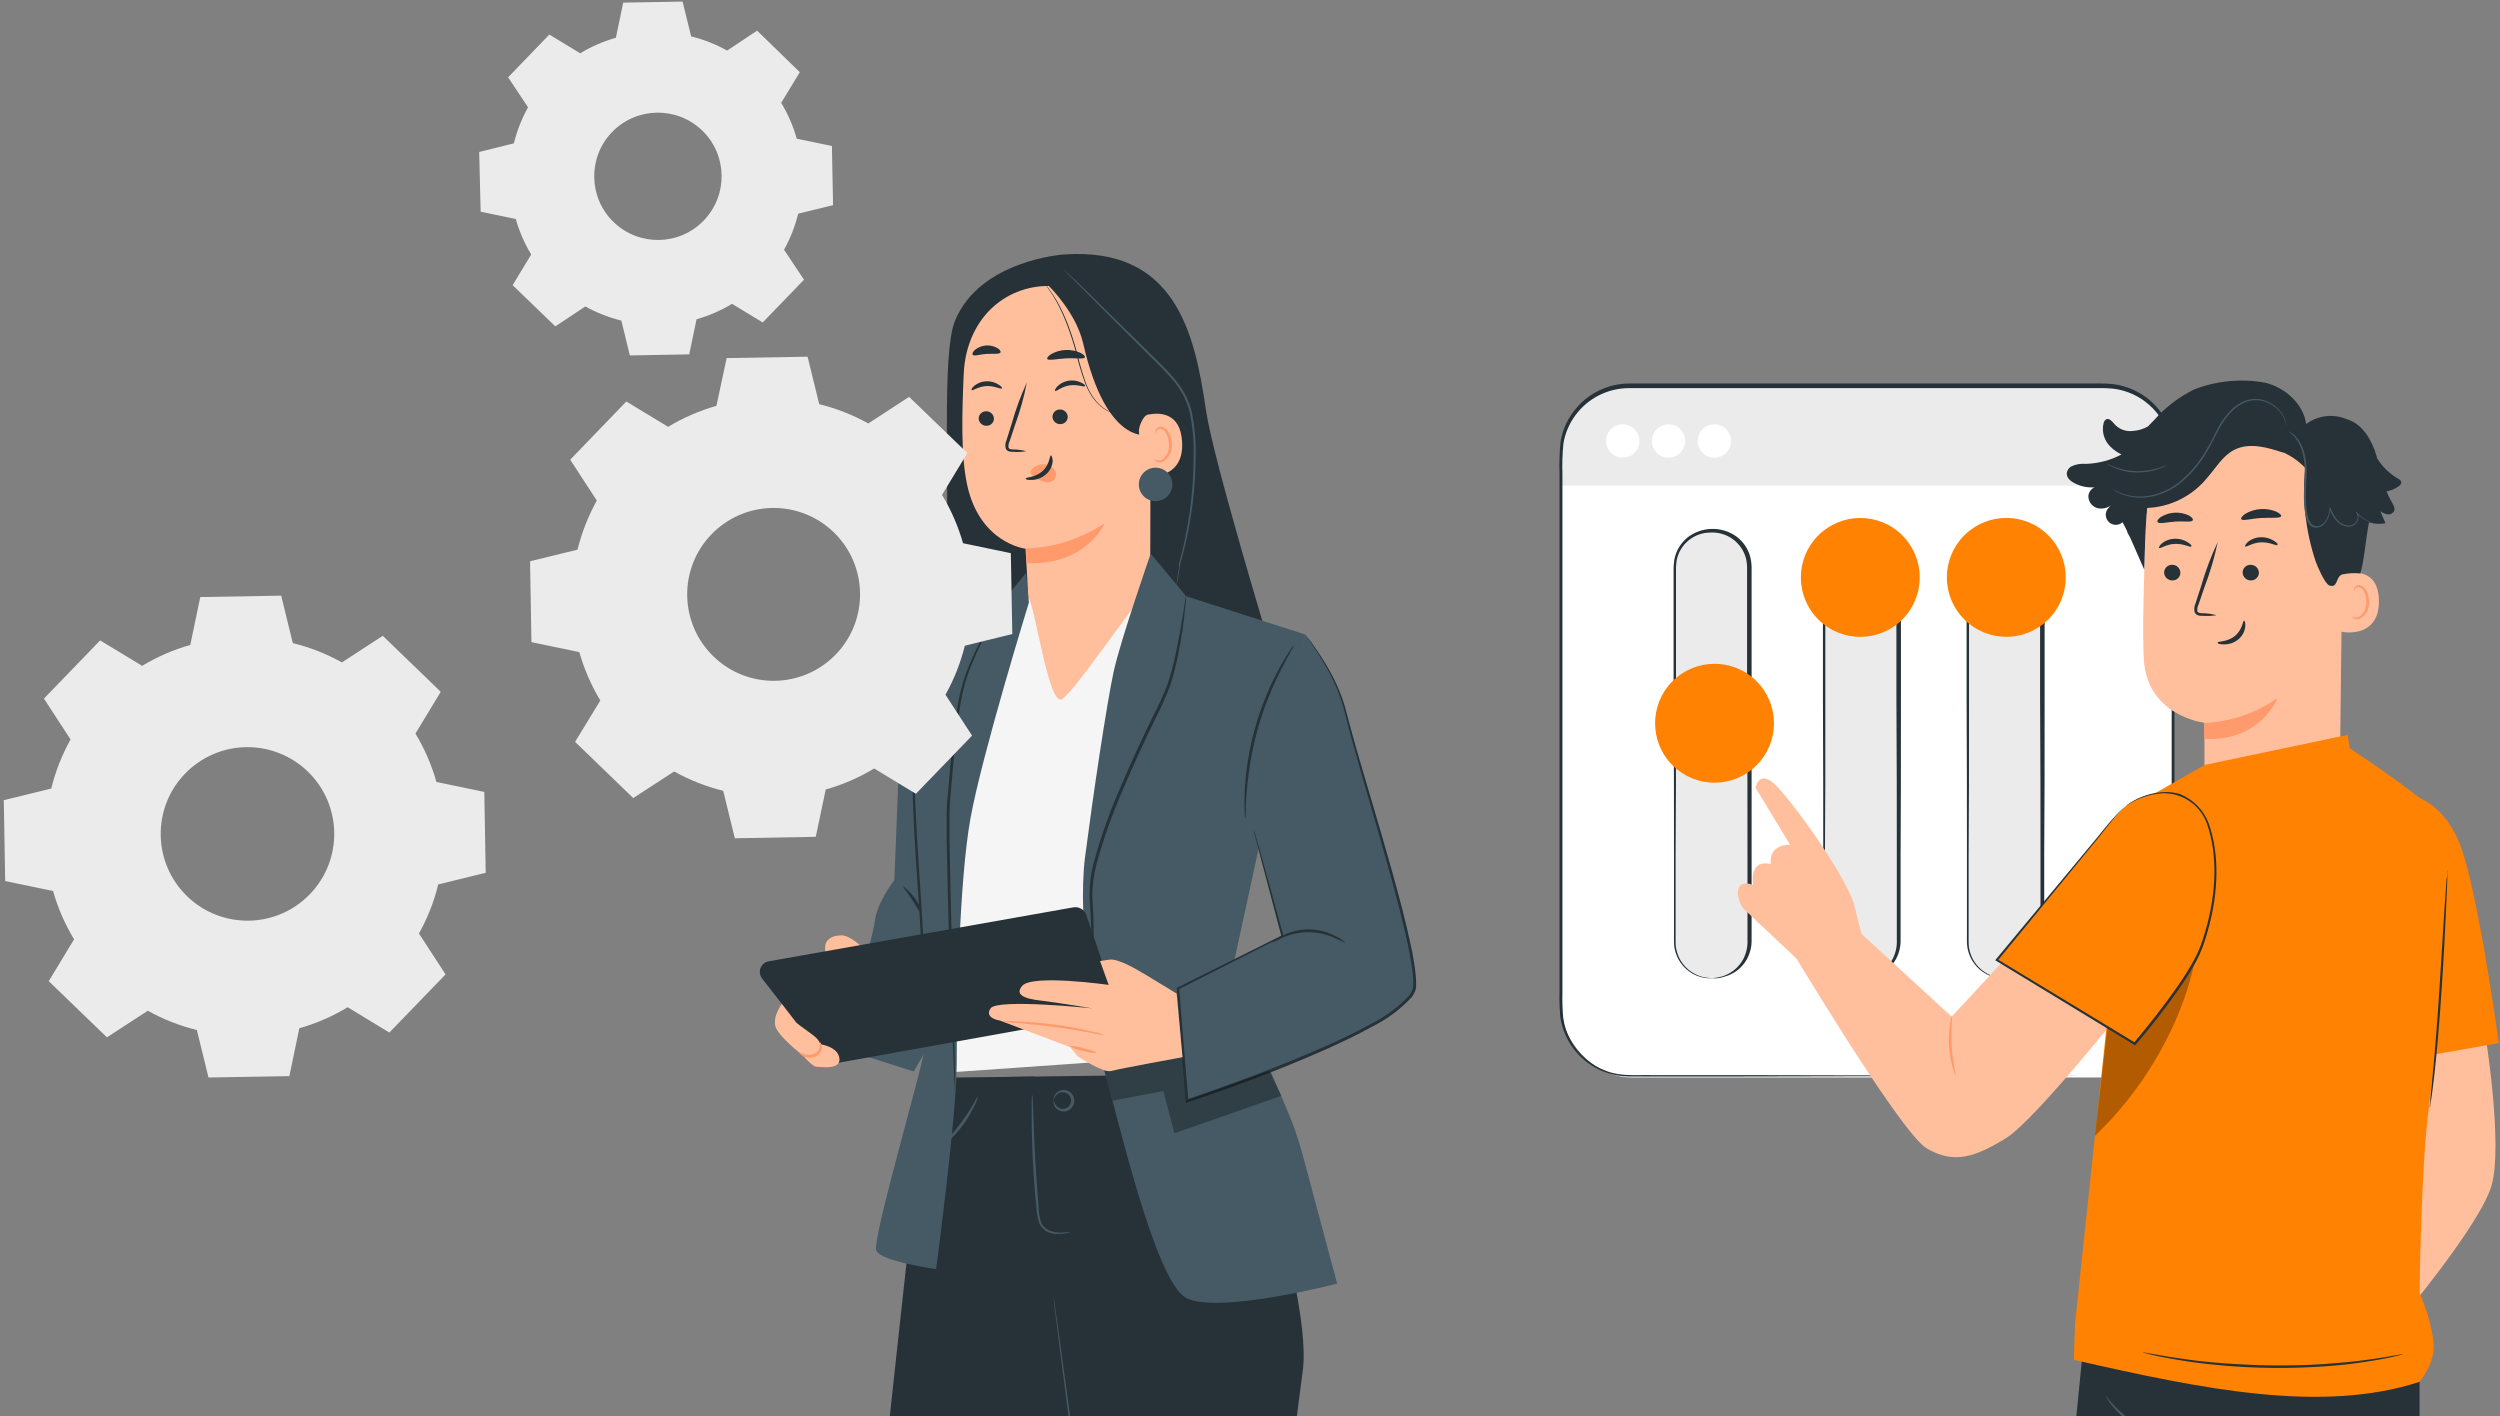 <?xml version="1.0" encoding="UTF-8"?>
<svg width="376px" height="213px" viewBox="0 0 376 213" version="1.1" xmlns="http://www.w3.org/2000/svg" xmlns:xlink="http://www.w3.org/1999/xlink">
    <rect x="0" y="0" width="376" height="213" fill="#808080" stroke="none"/>
    <title>730F07AB-C39B-464A-AF8D-BEB5925BCF73</title>
    <g id="Landing" stroke="none" stroke-width="1" fill="none" fill-rule="evenodd">
        <g id="biz_landing_01" transform="translate(-880, -973)" fill-rule="nonzero">
            <g id="קאונטר" transform="translate(0, 947)">
                <g id="Starting-a-business-project-pana" transform="translate(175, 26.237)">
                    <g id="hashaka_right" transform="translate(705.57, 0)">
                        <g id="freepik--window-2--inject-9" transform="translate(233.959, 57.429)">
                            <rect id="Rectangle" fill="#FFFFFF" x="0.201" y="0.611" width="92" height="103.77" rx="10.62"></rect>
                            <rect id="Rectangle" fill="#EBEBEB" x="17.201" y="22.151" width="11.21" height="67.31" rx="5.44"></rect>
                            <path d="M22.971,89.461 C23.469,89.421 23.961,89.334 24.441,89.201 C25.813,88.792 26.967,87.857 27.651,86.601 C28.124,85.692 28.345,84.674 28.291,83.651 C28.291,82.521 28.291,81.281 28.291,79.961 C28.291,77.301 28.291,74.281 28.291,70.961 C28.291,64.271 28.291,56.311 28.231,47.491 C28.231,43.071 28.231,38.431 28.231,33.621 C28.231,32.421 28.231,31.211 28.231,29.991 L28.231,28.151 C28.258,27.554 28.207,26.956 28.081,26.371 C27.468,23.948 25.227,22.297 22.731,22.431 C20.229,22.424 18.081,24.21 17.631,26.671 C17.545,27.267 17.515,27.87 17.541,28.471 L17.541,30.311 C17.541,31.531 17.541,32.741 17.541,33.951 C17.541,38.751 17.541,43.391 17.541,47.811 C17.541,56.641 17.541,64.591 17.481,71.291 C17.481,74.621 17.481,77.641 17.481,80.291 C17.481,81.621 17.481,82.851 17.481,83.991 C17.473,85.012 17.754,86.014 18.291,86.881 C19.052,88.094 20.259,88.959 21.651,89.291 C22.14,89.386 22.634,89.446 23.131,89.471 L22.751,89.471 C22.376,89.473 22.001,89.439 21.631,89.371 C19.069,88.839 17.234,86.578 17.241,83.961 C17.241,82.821 17.241,81.591 17.241,80.261 C17.241,77.601 17.241,74.581 17.241,71.261 C17.241,64.561 17.241,56.611 17.181,47.781 C17.181,43.361 17.181,38.721 17.181,33.921 L17.181,28.441 C17.156,27.806 17.189,27.17 17.281,26.541 C17.524,25.24 18.21,24.064 19.221,23.211 C21.368,21.513 24.376,21.431 26.611,23.011 C27.674,23.796 28.427,24.928 28.741,26.211 C28.881,26.838 28.938,27.48 28.911,28.121 L28.911,33.591 C28.911,38.401 28.911,43.041 28.911,47.461 C28.911,56.281 28.911,64.241 28.911,70.931 C28.911,74.271 28.911,77.291 28.911,79.931 C28.911,81.251 28.911,82.491 28.911,83.621 C28.945,84.667 28.696,85.704 28.191,86.621 C27.471,87.908 26.258,88.847 24.831,89.221 C24.237,89.44 23.602,89.522 22.971,89.461 Z" id="Path" fill="#263238"></path>
                            <rect id="Rectangle" fill="#EBEBEB" x="39.661" y="22.151" width="11.21" height="67.31" rx="5.44"></rect>
                            <path d="M45.431,89.461 C45.925,89.42 46.414,89.333 46.891,89.201 C48.265,88.797 49.421,87.861 50.101,86.601 C50.582,85.695 50.806,84.675 50.751,83.651 C50.751,82.521 50.751,81.281 50.751,79.961 C50.751,77.301 50.751,74.281 50.751,70.961 C50.751,64.271 50.751,56.311 50.691,47.491 C50.691,43.071 50.691,38.431 50.691,33.621 C50.691,32.421 50.691,31.211 50.691,29.991 L50.691,28.151 C50.72,27.553 50.666,26.954 50.531,26.371 C49.926,23.947 47.686,22.294 45.191,22.431 C42.689,22.424 40.541,24.21 40.091,26.671 C40.005,27.267 39.975,27.87 40.001,28.471 L40.001,30.311 C40.001,31.531 40.001,32.741 40.001,33.951 C40.001,38.751 40.001,43.391 40.001,47.811 C40.001,56.641 40.001,64.591 39.941,71.291 C39.941,74.621 39.941,77.641 39.941,80.291 C39.941,81.621 39.941,82.851 39.941,83.991 C39.918,86.516 41.651,88.719 44.111,89.291 C44.6,89.386 45.094,89.446 45.591,89.471 L45.211,89.471 C44.836,89.473 44.461,89.44 44.091,89.371 C42.645,89.071 41.38,88.203 40.581,86.961 C40.004,86.067 39.695,85.026 39.691,83.961 C39.691,82.821 39.691,81.591 39.691,80.261 C39.691,77.601 39.691,74.581 39.691,71.261 C39.691,64.561 39.691,56.611 39.641,47.781 C39.641,43.361 39.641,38.721 39.641,33.921 L39.641,28.441 C39.616,27.806 39.649,27.17 39.741,26.541 C39.984,25.24 40.67,24.064 41.681,23.211 C43.828,21.513 46.836,21.431 49.071,23.011 C50.134,23.796 50.887,24.928 51.201,26.211 C51.341,26.838 51.398,27.48 51.371,28.121 L51.371,33.591 C51.371,38.401 51.371,43.041 51.371,47.461 C51.371,56.281 51.371,64.241 51.321,70.931 C51.321,74.271 51.321,77.291 51.321,79.931 C51.321,81.251 51.321,82.491 51.321,83.621 C51.355,84.667 51.106,85.704 50.601,86.621 C49.879,87.907 48.667,88.845 47.241,89.221 C46.663,89.432 46.045,89.514 45.431,89.461 L45.431,89.461 Z" id="Path" fill="#263238"></path>
                            <rect id="Rectangle" fill="#EBEBEB" x="61.271" y="22.151" width="11.21" height="67.31" rx="5.44"></rect>
                            <path d="M67.041,89.461 C67.535,89.42 68.024,89.333 68.501,89.201 C69.875,88.797 71.031,87.861 71.711,86.601 C72.192,85.695 72.416,84.675 72.361,83.651 C72.361,82.521 72.361,81.281 72.361,79.961 C72.361,77.301 72.361,74.281 72.361,70.961 C72.361,64.271 72.361,56.311 72.301,47.491 C72.301,43.071 72.301,38.431 72.301,33.621 C72.301,32.421 72.301,31.211 72.301,29.991 L72.301,28.151 C72.33,27.553 72.276,26.954 72.141,26.371 C71.536,23.947 69.296,22.294 66.801,22.431 C64.299,22.424 62.151,24.21 61.701,26.671 C61.615,27.267 61.585,27.87 61.611,28.471 L61.611,30.311 C61.611,31.531 61.611,32.741 61.611,33.951 C61.611,38.751 61.611,43.391 61.611,47.811 C61.611,56.641 61.611,64.591 61.551,71.291 C61.551,74.621 61.551,77.641 61.551,80.291 C61.551,81.621 61.551,82.851 61.551,83.991 C61.528,86.516 63.261,88.719 65.721,89.291 C66.21,89.386 66.704,89.446 67.201,89.471 L66.821,89.471 C66.446,89.473 66.071,89.44 65.701,89.371 C64.255,89.071 62.99,88.203 62.191,86.961 C61.614,86.067 61.305,85.026 61.301,83.961 C61.301,82.821 61.301,81.591 61.301,80.261 C61.301,77.601 61.301,74.581 61.301,71.261 C61.301,64.561 61.301,56.611 61.251,47.781 C61.251,43.361 61.251,38.721 61.251,33.921 L61.251,28.441 C61.226,27.806 61.259,27.17 61.351,26.541 C61.594,25.24 62.28,24.064 63.291,23.211 C65.438,21.513 68.446,21.431 70.681,23.011 C71.744,23.796 72.497,24.928 72.811,26.211 C72.951,26.838 73.008,27.48 72.981,28.121 L72.981,33.591 C72.981,38.401 72.981,43.041 72.981,47.461 C72.981,56.281 72.981,64.241 72.921,70.931 C72.921,74.271 72.921,77.291 72.921,79.931 C72.921,81.251 72.921,82.491 72.921,83.621 C72.955,84.667 72.706,85.704 72.201,86.621 C71.479,87.907 70.267,88.845 68.841,89.221 C68.266,89.431 67.652,89.513 67.041,89.461 L67.041,89.461 Z" id="Path" fill="#263238"></path>
                            <circle id="Oval" fill="#FF8202" transform="translate(23.337, 51.11) rotate(-45) translate(-23.337, -51.11) " cx="23.337" cy="51.11" r="8.94"></circle>
                            <circle id="Oval" fill="#FF8202" transform="translate(45.26, 29.179) rotate(-45) translate(-45.26, -29.179) " cx="45.26" cy="29.179" r="8.94"></circle>
                            <circle id="Oval" fill="#FF8202" transform="translate(67.218, 29.171) rotate(-45) translate(-67.218, -29.171) " cx="67.218" cy="29.171" r="8.94"></circle>
                            <path d="M10.061,0.471 L81.891,0.471 C87.585,0.471 92.201,5.087 92.201,10.781 L92.201,15.371 L0.201,15.371 L0.201,10.371 C0.191,7.749 1.225,5.231 3.075,3.373 C4.925,1.515 7.439,0.471 10.061,0.471 Z" id="Path" fill="#EBEBEB"></path>
                            <path d="M81.941,104.241 C83.205,104.195 84.452,103.938 85.631,103.481 C89.062,102.126 91.493,99.025 91.991,95.371 C92.097,94.134 92.13,92.892 92.091,91.651 C92.091,90.341 92.091,88.961 92.091,87.521 C92.091,84.641 92.091,81.521 92.091,78.161 C92.091,71.441 92.091,63.781 92.091,55.331 C92.091,46.881 92.091,37.601 92.091,27.661 C92.091,22.661 92.091,17.541 92.091,12.251 C92.158,10.937 92.058,9.62 91.791,8.331 C90.804,4.305 87.435,1.306 83.321,0.791 C81.971,0.651 80.541,0.731 79.131,0.711 L10.471,0.711 C7.288,0.711 4.296,2.226 2.411,4.791 C1.482,6.04 0.864,7.494 0.611,9.031 C0.456,10.586 0.405,12.149 0.461,13.711 L0.461,32.291 C0.461,44.461 0.461,56.201 0.461,67.391 C0.461,72.978 0.461,78.424 0.461,83.731 C0.461,86.398 0.461,89.008 0.461,91.561 C0.427,92.825 0.464,94.091 0.571,95.351 C0.732,96.572 1.118,97.752 1.711,98.831 C2.882,100.945 4.774,102.567 7.041,103.401 C9.241,104.281 11.651,103.971 13.951,104.031 L27.231,104.031 L67.291,104.111 L78.181,104.161 L81.021,104.161 L82.021,104.161 L81.021,104.161 L78.181,104.161 L67.291,104.161 L27.231,104.241 L13.951,104.241 L10.451,104.241 C9.236,104.229 8.032,104.009 6.891,103.591 C3.258,102.268 0.655,99.042 0.131,95.211 C0.02,93.931 -0.017,92.645 0.021,91.361 C0.021,88.791 0.021,86.181 0.021,83.531 C0.021,78.231 0.021,72.784 0.021,67.191 C0.021,56.001 0.021,44.261 0.021,32.091 C0.021,25.998 0.021,19.811 0.021,13.531 C-0.034,11.939 0.019,10.345 0.181,8.761 C0.445,7.148 1.093,5.621 2.071,4.311 C4.052,1.609 7.201,0.012 10.551,0.011 L79.091,0.011 C80.511,0.011 81.901,-0.049 83.341,0.111 C87.639,0.67 91.155,3.805 92.201,8.011 C92.47,9.326 92.574,10.67 92.511,12.011 C92.511,17.301 92.511,22.451 92.511,27.421 C92.511,37.361 92.511,46.631 92.511,55.091 C92.511,63.551 92.511,71.201 92.511,77.921 C92.511,81.254 92.511,84.374 92.511,87.281 C92.511,88.721 92.511,90.101 92.511,91.411 C92.548,92.662 92.508,93.915 92.391,95.161 C92.101,97.27 91.156,99.236 89.691,100.781 C87.967,102.619 85.623,103.756 83.111,103.971 C82.271,104.241 81.941,104.241 81.941,104.241 Z" id="Path" fill="#263238"></path>
                            <path d="M12.041,8.661 C12.041,9.676 11.43,10.591 10.492,10.98 C9.554,11.368 8.474,11.154 7.757,10.436 C7.039,9.718 6.824,8.638 7.212,7.7 C7.601,6.763 8.516,6.151 9.531,6.151 C10.198,6.148 10.838,6.412 11.309,6.883 C11.78,7.355 12.044,7.995 12.041,8.661 L12.041,8.661 Z" id="Path" fill="#FFFFFF"></path>
                            <path d="M18.931,8.661 C18.931,9.676 18.32,10.591 17.382,10.98 C16.444,11.368 15.364,11.154 14.647,10.436 C13.929,9.718 13.714,8.638 14.102,7.7 C14.491,6.763 15.406,6.151 16.421,6.151 C17.088,6.148 17.728,6.412 18.199,6.883 C18.67,7.355 18.934,7.995 18.931,8.661 Z" id="Path" fill="#FFFFFF"></path>
                            <path d="M25.821,8.661 C25.821,9.676 25.21,10.591 24.272,10.98 C23.334,11.368 22.254,11.154 21.537,10.436 C20.819,9.718 20.604,8.638 20.992,7.7 C21.381,6.763 22.296,6.151 23.311,6.151 C24.698,6.151 25.821,7.275 25.821,8.661 Z" id="Path" fill="#FFFFFF"></path>
                        </g>
                        <g id="freepik--character-4--inject-9" transform="translate(260.801, 57.002)">
                            <path d="M90.539,58.838 L90.969,22.838 C91.379,13.898 86.499,6.198 77.549,6.048 L76.719,6.048 C68.384,6.385 61.706,13.071 61.379,21.408 C61.069,29.168 60.829,37.748 61.059,41.888 C61.519,50.478 70.159,51.458 70.159,51.458 C70.159,51.458 70.219,56.678 70.159,59.198 L77.069,68.788 L77.069,69.308 L90.539,58.838 Z" id="Path" fill="#FFBF9D"></path>
                            <path d="M70.159,51.508 C74.11,51.322 77.926,50.014 81.159,47.738 C81.159,47.738 78.729,54.308 70.159,53.888 L70.159,51.508 Z" id="Path" fill="#FF9A6C"></path>
                            <path d="M64.109,28.868 C64.131,29.531 64.675,30.058 65.339,30.058 C65.657,30.071 65.966,29.955 66.196,29.737 C66.426,29.518 66.557,29.215 66.559,28.898 C66.543,28.232 65.996,27.702 65.329,27.708 C65.013,27.697 64.706,27.814 64.476,28.032 C64.247,28.25 64.115,28.551 64.109,28.868 L64.109,28.868 Z" id="Path" fill="#263238"></path>
                            <path d="M63.359,25.178 C63.519,25.328 64.419,24.608 65.739,24.558 C67.059,24.508 68.049,25.128 68.189,24.958 C68.329,24.788 68.089,24.598 67.649,24.308 C67.053,23.93 66.354,23.748 65.649,23.788 C64.964,23.813 64.305,24.058 63.769,24.488 C63.409,24.818 63.279,25.108 63.359,25.178 Z" id="Path" fill="#263238"></path>
                            <path d="M75.919,28.868 C75.936,29.534 76.483,30.063 77.149,30.058 C77.466,30.068 77.773,29.952 78.003,29.734 C78.232,29.515 78.364,29.214 78.369,28.898 C78.348,28.234 77.803,27.707 77.139,27.708 C76.822,27.694 76.513,27.81 76.283,28.029 C76.053,28.247 75.922,28.55 75.919,28.868 Z" id="Path" fill="#263238"></path>
                            <path d="M76.309,24.948 C76.469,25.108 77.369,24.378 78.689,24.328 C80.009,24.278 80.999,24.898 81.139,24.728 C81.279,24.558 81.039,24.368 80.599,24.078 C80.001,23.706 79.303,23.525 78.599,23.558 C77.914,23.583 77.255,23.828 76.719,24.258 C76.359,24.618 76.229,24.878 76.309,24.948 Z" id="Path" fill="#263238"></path>
                            <path d="M71.989,35.288 C71.286,35.091 70.56,34.991 69.829,34.988 C69.489,34.988 69.169,34.918 69.109,34.688 C69.065,34.344 69.128,33.995 69.289,33.688 L70.179,31.078 C71.026,28.868 71.695,26.594 72.179,24.278 C71.169,26.417 70.333,28.634 69.679,30.908 C69.379,31.818 69.099,32.688 68.829,33.528 C68.638,33.944 68.596,34.414 68.709,34.858 C68.818,35.093 69.028,35.266 69.279,35.328 C69.469,35.373 69.665,35.389 69.859,35.378 C70.571,35.433 71.286,35.403 71.989,35.288 Z" id="Path" fill="#263238"></path>
                            <path d="M75.709,20.838 C75.899,21.168 77.169,20.758 78.709,20.668 C80.249,20.578 81.569,20.758 81.709,20.398 C81.769,20.228 81.489,19.938 80.929,19.688 C79.429,19.089 77.736,19.214 76.339,20.028 C75.849,20.358 75.619,20.678 75.709,20.838 Z" id="Path" fill="#263238"></path>
                            <path d="M63.139,21.298 C63.419,21.598 64.489,21.298 65.779,21.208 C67.069,21.118 68.169,21.348 68.419,21.028 C68.519,20.868 68.339,20.568 67.859,20.298 C66.493,19.642 64.887,19.729 63.599,20.528 C63.149,20.848 63.009,21.158 63.139,21.298 Z" id="Path" fill="#263238"></path>
                            <path d="M90.539,29.238 C90.679,29.168 96.359,27.238 96.419,33.128 C96.479,39.018 90.559,37.848 90.549,37.678 C90.539,37.508 90.539,29.238 90.539,29.238 Z" id="Path" fill="#FFBF9D"></path>
                            <path d="M92.319,35.438 C92.319,35.438 92.429,35.508 92.599,35.588 C92.848,35.68 93.121,35.68 93.369,35.588 C94.136,35.086 94.575,34.212 94.519,33.298 C94.528,32.795 94.425,32.297 94.219,31.838 C94.101,31.467 93.811,31.176 93.439,31.058 C93.196,30.997 92.943,31.119 92.839,31.348 C92.759,31.508 92.839,31.628 92.769,31.638 C92.699,31.648 92.639,31.538 92.689,31.298 C92.717,31.152 92.795,31.021 92.909,30.928 C93.071,30.801 93.276,30.743 93.479,30.768 C93.969,30.865 94.376,31.204 94.559,31.668 C94.814,32.176 94.941,32.739 94.929,33.308 C94.997,34.376 94.418,35.381 93.459,35.858 C93.14,35.953 92.794,35.898 92.519,35.708 C92.339,35.618 92.299,35.448 92.319,35.438 Z" id="Path" fill="#FF9A6C"></path>
                            <path d="M76.139,36.108 C75.929,36.108 75.929,37.438 74.769,38.398 C73.609,39.358 72.169,39.188 72.159,39.398 C72.149,39.608 72.479,39.668 73.089,39.678 C73.878,39.697 74.647,39.434 75.259,38.938 C75.851,38.462 76.232,37.772 76.319,37.018 C76.379,36.428 76.229,36.098 76.139,36.108 Z" id="Path" fill="#263238"></path>
                            <path d="M49.509,13.728 C49.608,13.379 49.842,13.083 50.159,12.908 C50.842,12.587 51.599,12.455 52.349,12.528 C54.221,12.471 56.055,11.985 57.709,11.108 C57.122,10.836 56.585,10.468 56.119,10.018 C55.102,9.101 54.678,7.694 55.019,6.368 C55.073,6.118 55.239,5.907 55.469,5.798 C55.849,5.678 56.189,6.048 56.469,6.338 C57.167,7.269 58.319,7.741 59.469,7.568 C60.254,7.511 61.017,7.279 61.699,6.888 L61.769,6.808 L62.659,5.888 L62.659,5.888 C64.342,3.987 66.38,2.435 68.659,1.318 C72.055,0.016 75.742,-0.33 79.319,0.318 C82.319,1.068 85.029,3.458 85.479,6.528 C87.287,5.196 89.673,4.943 91.719,5.868 L91.769,5.868 C94.059,6.648 95.379,9.038 96.069,11.358 C96.069,11.478 96.149,11.608 96.179,11.738 C96.952,12.976 98.017,14.006 99.279,14.738 C99.499,14.868 99.749,15.018 99.779,15.278 C99.809,15.538 99.599,15.738 99.399,15.888 C98.855,16.28 98.23,16.547 97.569,16.668 C97.775,17.221 98.033,17.753 98.339,18.258 C98.599,18.698 98.909,19.208 98.689,19.668 C98.475,20.003 98.083,20.18 97.689,20.118 C97.306,20.039 96.945,19.879 96.629,19.648 L97.409,21.468 C96.583,21.611 95.735,21.564 94.929,21.328 C94.469,23.508 94.159,27.528 93.609,29.008 C92.701,28.915 91.783,28.966 90.889,29.158 C89.889,29.508 90.279,31.298 88.949,30.808 C88.279,30.548 87.209,28.008 86.949,27.328 C85.4,22.765 84.848,17.922 85.329,13.128 C84.372,12.132 83.231,11.33 81.969,10.768 L82.079,10.858 C79.659,10.048 76.939,9.258 74.669,10.418 C72.909,11.308 71.889,13.158 70.579,14.638 C68.363,17.361 65.087,19.006 61.579,19.158 C61.279,21.758 61.219,25.998 61.119,28.428 L59.009,23.618 L59.009,23.618 C58.839,23.338 58.699,23.058 58.559,22.768 L58.559,22.678 L58.559,22.678 C58.339,22.228 58.129,21.768 57.859,21.308 L57.859,21.308 C57.287,21.826 56.416,21.829 55.841,21.315 C55.265,20.8 55.169,19.935 55.619,19.308 C55.821,19.02 56.067,18.767 56.349,18.558 C55.749,19.147 54.886,19.381 54.069,19.178 C53.254,18.942 52.7,18.186 52.719,17.338 C52.779,16.77 53.137,16.278 53.659,16.048 C52.591,16.141 51.519,15.915 50.579,15.398 C49.919,15.058 49.309,14.488 49.509,13.728 Z" id="Path" fill="#263238"></path>
                            <path d="M82.799,7.618 C83.104,7.861 83.394,8.122 83.669,8.398 C84.354,9.214 84.818,10.192 85.019,11.238 C85.179,11.957 85.263,12.691 85.269,13.428 C85.269,14.218 85.269,15.068 85.179,15.958 C85.119,16.9 85.119,17.845 85.179,18.788 C85.215,19.285 85.285,19.78 85.389,20.268 C85.474,20.793 85.691,21.289 86.019,21.708 C86.327,22.046 86.792,22.195 87.239,22.098 C87.66,22.016 88.041,21.794 88.319,21.468 C88.781,20.824 89.061,20.067 89.129,19.278 L88.949,19.278 C89.215,19.922 89.572,20.525 90.009,21.068 C90.435,21.574 91.042,21.893 91.699,21.958 C92.002,21.992 92.308,21.936 92.579,21.798 C92.835,21.662 93.044,21.453 93.179,21.198 C93.304,20.961 93.363,20.695 93.349,20.428 C93.332,20.183 93.234,19.95 93.069,19.768 L92.979,19.848 C93.496,20.431 94.129,20.898 94.839,21.218 C95.028,21.301 95.221,21.371 95.419,21.428 L95.619,21.478 L95.429,21.398 L94.869,21.158 C94.184,20.817 93.573,20.345 93.069,19.768 L92.979,19.848 C93.269,20.218 93.297,20.729 93.049,21.128 C92.928,21.356 92.74,21.541 92.509,21.658 C92.262,21.781 91.984,21.829 91.709,21.798 C91.099,21.728 90.539,21.423 90.149,20.948 C89.733,20.416 89.397,19.826 89.149,19.198 L89.019,18.928 L89.019,19.218 C88.955,19.974 88.689,20.699 88.249,21.318 C87.993,21.618 87.639,21.82 87.249,21.888 C86.88,21.947 86.506,21.819 86.249,21.548 C85.952,21.155 85.757,20.694 85.679,20.208 C85.57,19.727 85.5,19.239 85.469,18.748 C85.414,17.815 85.414,16.88 85.469,15.948 C85.469,15.058 85.559,14.208 85.539,13.408 C85.532,12.66 85.442,11.915 85.269,11.188 C85.057,10.124 84.563,9.136 83.839,8.328 C83.537,8.032 83.185,7.792 82.799,7.618 Z" id="Path" fill="#455A64"></path>
                            <path d="M56.279,16.258 L56.349,16.318 L56.559,16.468 C56.678,16.552 56.802,16.629 56.929,16.698 C57.079,16.778 57.249,16.878 57.459,16.968 C58.619,17.476 59.887,17.689 61.149,17.588 C63.03,17.434 64.825,16.74 66.319,15.588 C68.124,14.175 69.621,12.409 70.719,10.398 C71.329,9.348 71.829,8.278 72.379,7.288 C72.883,6.318 73.523,5.426 74.279,4.638 C74.96,3.932 75.806,3.406 76.739,3.108 C77.162,2.987 77.6,2.933 78.039,2.948 C78.447,2.964 78.851,3.034 79.239,3.158 C79.911,3.379 80.528,3.74 81.049,4.218 C81.449,4.577 81.787,4.999 82.049,5.468 C82.253,5.878 82.407,6.311 82.509,6.758 C82.509,6.758 82.509,6.758 82.509,6.668 C82.509,6.578 82.509,6.508 82.459,6.398 C82.389,6.051 82.274,5.715 82.119,5.398 C81.861,4.915 81.523,4.479 81.119,4.108 C80.592,3.611 79.965,3.233 79.279,2.998 C78.88,2.859 78.462,2.779 78.039,2.758 C77.581,2.738 77.121,2.792 76.679,2.918 C75.717,3.22 74.844,3.756 74.139,4.478 C73.368,5.274 72.715,6.176 72.199,7.158 C71.639,8.158 71.199,9.228 70.539,10.268 C69.452,12.255 67.976,14.003 66.199,15.408 C64.735,16.545 62.976,17.239 61.129,17.408 C59.886,17.52 58.634,17.332 57.479,16.858 C57.069,16.679 56.668,16.479 56.279,16.258 Z" id="Path" fill="#455A64"></path>
                            <path d="M55.449,12.488 C55.546,12.567 55.65,12.638 55.759,12.698 C56.055,12.869 56.363,13.02 56.679,13.148 C57.149,13.342 57.634,13.496 58.129,13.608 C58.741,13.742 59.364,13.815 59.989,13.828 C60.612,13.834 61.235,13.787 61.849,13.688 C62.349,13.592 62.841,13.459 63.319,13.288 C63.64,13.172 63.951,13.031 64.249,12.868 C64.469,12.758 64.579,12.688 64.569,12.668 C64.559,12.648 64.079,12.888 63.269,13.148 C62.797,13.305 62.312,13.422 61.819,13.498 C61.214,13.594 60.602,13.637 59.989,13.628 C59.378,13.616 58.769,13.549 58.169,13.428 C57.68,13.325 57.199,13.188 56.729,13.018 C55.919,12.718 55.469,12.448 55.449,12.488 Z" id="Path" fill="#455A64"></path>
                            <path d="M102.529,146.148 L102.529,163.048 L95.859,216.998 C95.859,216.998 97.969,242.308 99.269,256.588 C100.399,268.988 98.559,290.588 98.559,290.588 L78.799,290.588 L71.729,218.538 L67.339,173.618 L59.339,147.008 L102.529,146.148 Z" id="Path" fill="#263238"></path>
                            <polygon id="Path" fill="#263238" points="51.749 147.308 50.839 156.498 51.929 223.218 67.569 276.818 71.359 289.818 91.549 286.018 75.989 147.318"></polygon>
                            <path d="M55.369,152.778 C55.652,153.367 56.023,153.91 56.469,154.388 C58.546,156.819 61.352,158.517 64.469,159.228 C65.099,159.41 65.754,159.491 66.409,159.468 C62.049,158.657 58.135,156.277 55.409,152.778 L55.369,152.778 Z" id="Path" fill="#455A64"></path>
                            <path d="M42.709,84.288 L32.149,95.668 L18.009,82.668 L6.409,82.918 C6.409,82.918 24.299,113.068 28.409,115.478 C32.519,117.888 35.659,116.788 40.289,113.968 C44.919,111.148 60.289,91.628 60.289,91.628 L42.709,84.288 Z" id="Path" fill="#FFBF9D"></path>
                            <path d="M32.749,104.618 C32.869,104.618 32.309,102.618 32.169,100.078 C32.029,97.538 32.309,95.518 32.169,95.498 C31.435,98.524 31.626,101.702 32.719,104.618 L32.749,104.618 Z" id="Path" fill="#FF9A6C"></path>
                            <path d="M2.669,61.248 C2.669,61.248 3.129,58.598 5.379,60.558 C7.629,62.518 15.439,73.208 17.379,78.428 L18.659,83.428 L8.819,86.938 L0.919,79.488 C0.009,78.638 -1.081,74.708 2.309,75.848 C2.309,75.848 1.499,71.998 4.949,72.698 C4.949,72.698 4.429,69.818 7.859,69.808 L2.669,61.248 Z" id="Path" fill="#FFBF9D"></path>
                            <path d="M112.629,99.788 C112.629,99.788 114.979,114.898 113.409,120.878 C111.839,126.858 99.039,141.968 99.039,141.968 L81.569,131.028 L93.069,102.448 L112.629,99.788 Z" id="Path" fill="#FFBF9D"></path>
                            <path d="M96.469,62.288 C96.469,62.288 86.469,62.428 86.299,74.928 C86.129,87.428 88.849,104.148 88.849,104.148 L114.449,99.638 C114.449,99.638 111.269,76.368 108.559,69.638 C105.849,62.908 100.619,61.148 96.469,62.288 Z" id="Path" fill="#FF8202"></path>
                            <path d="M91.709,53.288 L92.029,55.288 C92.029,55.288 105.709,64.288 106.479,66.658 C107.679,70.278 105.069,100.828 103.909,109.488 C102.749,118.148 102.529,137.228 102.529,137.228 C103.588,139.586 104.299,142.085 104.639,144.648 C104.949,147.758 102.529,150.588 102.529,150.588 C87.849,155.378 69.919,151.708 50.529,147.278 L50.719,141.788 L57.059,82.048 C57.059,82.048 55.209,66.528 62.779,62.048 C63.609,61.558 70.219,57.808 70.219,57.808 L91.709,53.288 Z" id="Path" fill="#FF8202"></path>
                            <g id="Group" opacity="0.3" transform="translate(53.699, 79.188)" fill="#000000">
                                <path d="M16.02,0 C15.806,6.389 14.271,12.664 11.51,18.43 C8.679,24.419 4.778,29.841 1.13686838e-13,34.43 L2.06,16.56 L16.02,0 Z" id="Path"></path>
                            </g>
                            <path d="M58.229,64.098 C60.629,62.158 65.089,61.098 67.629,62.848 C69.045,63.732 70.131,65.056 70.719,66.618 C72.889,72.968 71.589,79.798 69.859,84.858 C68.129,89.918 59.719,99.698 59.719,99.698 L38.969,87.098 L54.299,68.518 C55.493,66.945 56.807,65.467 58.229,64.098 L58.229,64.098 Z" id="Path" fill="#FF8202"></path>
                            <path d="M58.229,64.098 C58.076,64.209 57.929,64.329 57.789,64.458 C57.388,64.822 57.007,65.21 56.649,65.618 C55.649,66.678 54.419,68.328 52.709,70.338 L38.829,87.028 L38.709,87.178 L38.879,87.288 L58.479,99.208 L59.619,99.898 L59.759,99.978 L59.859,99.858 C62.179,97.118 64.339,94.358 66.279,91.578 C67.238,90.225 68.12,88.82 68.919,87.368 C69.305,86.656 69.639,85.917 69.919,85.158 C70.199,84.408 70.419,83.658 70.639,82.908 C72.379,76.908 72.419,71.108 70.839,66.658 C70.094,64.628 68.524,63.008 66.519,62.198 C65.686,61.936 64.811,61.834 63.939,61.898 C63.211,61.935 62.49,62.056 61.789,62.258 C60.82,62.524 59.896,62.936 59.049,63.478 C58.747,63.651 58.465,63.859 58.209,64.098 C58.209,64.098 58.499,63.878 59.089,63.538 C59.945,63.032 60.867,62.648 61.829,62.398 C62.522,62.212 63.233,62.101 63.949,62.068 C66.946,62.015 69.632,63.908 70.589,66.748 C72.119,71.138 72.049,76.908 70.309,82.818 C70.089,83.558 69.869,84.308 69.589,85.038 C69.308,85.777 68.973,86.496 68.589,87.188 C67.787,88.629 66.906,90.024 65.949,91.368 C64.019,94.128 61.859,96.878 59.559,99.608 L59.799,99.608 L58.659,98.918 L39.039,87.028 L39.039,87.288 L52.799,70.508 C54.489,68.508 55.739,66.798 56.669,65.728 C57.129,65.188 57.509,64.788 57.769,64.538 C57.935,64.404 58.088,64.257 58.229,64.098 Z" id="Path" fill="#263238"></path>
                            <path d="M106.749,73.618 C106.717,73.735 106.697,73.856 106.689,73.978 C106.689,74.258 106.689,74.608 106.599,74.978 C106.529,75.978 106.429,77.238 106.319,78.818 C106.109,82.108 105.829,86.558 105.519,91.478 C105.209,96.398 104.849,100.898 104.519,104.128 C104.369,105.708 104.249,106.998 104.159,107.958 C104.159,108.378 104.099,108.718 104.069,108.958 C104.039,109.198 104.069,109.328 104.069,109.328 C104.111,109.211 104.138,109.091 104.149,108.968 C104.149,108.688 104.249,108.348 104.309,107.968 C104.439,107.068 104.609,105.768 104.789,104.148 C105.149,100.918 105.529,96.448 105.859,91.498 C106.189,86.548 106.399,82.068 106.549,78.818 C106.609,77.248 106.669,75.948 106.709,74.978 L106.709,73.978 C106.769,73.748 106.769,73.618 106.749,73.618 Z" id="Path" fill="#263238"></path>
                            <path d="M60.859,146.148 C60.981,146.211 61.113,146.252 61.249,146.268 L62.369,146.548 C62.849,146.668 63.449,146.788 64.149,146.918 C64.849,147.048 65.649,147.208 66.529,147.338 C68.289,147.648 70.409,147.898 72.769,148.118 C75.129,148.338 77.769,148.468 80.459,148.498 C83.149,148.528 85.799,148.428 88.159,148.268 C90.519,148.108 92.639,147.868 94.409,147.578 C95.299,147.458 96.089,147.308 96.789,147.178 C97.489,147.048 98.089,146.928 98.579,146.808 L99.699,146.538 L100.079,146.418 C99.945,146.416 99.81,146.433 99.679,146.468 L98.549,146.658 C98.059,146.758 97.459,146.858 96.749,146.968 C96.039,147.078 95.259,147.208 94.369,147.308 C92.599,147.568 90.489,147.748 88.129,147.918 C85.769,148.088 83.189,148.138 80.459,148.118 C77.729,148.098 75.149,147.948 72.799,147.778 C70.449,147.608 68.329,147.348 66.569,147.078 C65.689,146.958 64.889,146.828 64.189,146.708 C63.489,146.588 62.889,146.498 62.399,146.398 L61.269,146.198 C61.134,146.169 60.997,146.153 60.859,146.148 Z" id="Path" fill="#263238"></path>
                        </g>
                        <g id="freepik--character-3--inject-9" transform="translate(113.708, 37.962)">
                            <path d="M67.092,23.458 C65.402,11.738 62.412,-1.122 45.672,0.078 C45.672,0.078 33.062,0.928 29.342,10.078 C27.342,15.008 28.542,33.438 28.042,48.688 L26.242,68.288 L76.662,58.798 C76.662,58.798 68.142,30.738 67.092,23.458 Z" id="Path" fill="#263238"></path>
                            <path d="M43.442,4.808 L44.492,3.808 L55.812,8.368 C57.456,8.451 58.762,9.782 58.812,11.428 L58.712,48.308 C58.833,50.689 58.126,53.039 56.712,54.958 L46.312,68.248 C42.682,73.038 43.022,62.498 40.152,57.248 C39.952,56.878 40.822,55.508 40.762,55.248 C40.691,54.974 40.634,54.697 40.592,54.418 C40.252,51.418 40.232,48.878 40.232,48.878 C40.032,45.628 39.962,44.288 39.962,44.318 C39.962,44.348 33.032,43.518 31.162,34.628 C30.232,30.198 30.402,24.118 30.662,18.118 C31.012,9.808 36.782,4.798 43.442,4.808 Z" id="Path" fill="#FFBF9D"></path>
                            <path d="M44.012,24.488 C44.034,25.11 44.55,25.599 45.172,25.588 C45.469,25.599 45.757,25.489 45.972,25.284 C46.187,25.079 46.309,24.795 46.312,24.498 C46.29,23.871 45.769,23.377 45.142,23.388 C44.845,23.38 44.557,23.492 44.345,23.699 C44.132,23.907 44.012,24.191 44.012,24.488 L44.012,24.488 Z" id="Path" fill="#263238"></path>
                            <path d="M32.912,24.738 C32.939,25.361 33.458,25.849 34.082,25.838 C34.378,25.849 34.665,25.739 34.879,25.533 C35.092,25.328 35.212,25.044 35.212,24.748 C35.179,24.117 34.643,23.63 34.012,23.658 C33.414,23.663 32.928,24.141 32.912,24.738 L32.912,24.738 Z" id="Path" fill="#263238"></path>
                            <path d="M31.852,20.468 C32.002,20.618 32.852,19.928 34.072,19.868 C35.292,19.808 36.252,20.378 36.382,20.228 C36.512,20.078 36.282,19.888 35.872,19.618 C35.317,19.277 34.672,19.113 34.022,19.148 C33.377,19.182 32.758,19.416 32.252,19.818 C31.892,20.128 31.772,20.408 31.852,20.468 Z" id="Path" fill="#263238"></path>
                            <path d="M44.412,20.598 C44.572,20.728 45.342,19.958 46.562,19.768 C47.782,19.578 48.782,20.058 48.892,19.888 C49.002,19.718 48.762,19.568 48.322,19.338 C47.735,19.054 47.076,18.957 46.432,19.058 C45.797,19.16 45.21,19.457 44.752,19.908 C44.422,20.258 44.332,20.548 44.412,20.598 Z" id="Path" fill="#263238"></path>
                            <path d="M40.082,29.658 C39.428,29.491 38.757,29.404 38.082,29.398 C37.772,29.398 37.472,29.338 37.402,29.118 C37.363,28.792 37.422,28.461 37.572,28.168 C37.822,27.398 38.092,26.578 38.382,25.718 C39.148,23.637 39.743,21.496 40.162,19.318 C39.232,21.333 38.467,23.42 37.872,25.558 L37.092,28.028 C36.916,28.421 36.88,28.862 36.992,29.278 C37.098,29.499 37.302,29.658 37.542,29.708 C37.718,29.753 37.9,29.77 38.082,29.758 C38.75,29.812 39.422,29.778 40.082,29.658 L40.082,29.658 Z" id="Path" fill="#263238"></path>
                            <path d="M40.012,44.298 C44.238,44.154 48.34,42.839 51.862,40.498 C51.862,40.498 49.162,46.858 40.142,46.498 L40.012,44.298 Z" id="Path" fill="#FF9A6C"></path>
                            <path d="M40.762,32.568 C41.219,31.929 41.978,31.576 42.762,31.638 C43.317,31.659 43.841,31.904 44.212,32.318 C44.575,32.722 44.643,33.312 44.382,33.788 C43.998,34.263 43.367,34.46 42.782,34.288 C42.187,34.107 41.633,33.812 41.152,33.418 C41.006,33.328 40.88,33.209 40.782,33.068 C40.688,32.929 40.688,32.747 40.782,32.608" id="Path" fill="#FF9A6C"></path>
                            <path d="M43.772,30.288 C43.572,30.288 43.632,31.628 42.532,32.638 C41.432,33.648 39.992,33.568 39.992,33.758 C39.992,33.948 40.322,34.008 40.932,33.988 C41.718,33.961 42.469,33.656 43.052,33.128 C43.641,32.623 44.001,31.902 44.052,31.128 C44.012,30.598 43.862,30.268 43.772,30.288 Z" id="Path" fill="#263238"></path>
                            <path d="M43.222,15.778 C43.392,16.088 44.592,15.778 46.062,15.698 C47.532,15.618 48.742,15.868 48.892,15.538 C48.952,15.378 48.702,15.098 48.182,14.848 C46.795,14.238 45.203,14.305 43.872,15.028 C43.372,15.318 43.152,15.658 43.222,15.778 Z" id="Path" fill="#263238"></path>
                            <path d="M32.012,15.158 C32.242,15.428 33.072,15.088 34.102,15.028 C35.132,14.968 36.002,15.118 36.192,14.818 C36.272,14.668 36.122,14.388 35.722,14.148 C34.65,13.536 33.313,13.643 32.352,14.418 C32.012,14.728 31.922,15.018 32.012,15.158 Z" id="Path" fill="#263238"></path>
                            <path d="M58.562,27.168 C58.562,27.168 52.222,29.168 48.642,13.498 C47.412,8.148 42.452,3.808 42.452,3.808 L44.452,3.208 C44.452,3.208 56.952,6.728 57.162,6.888 C57.372,7.048 60.322,13.348 60.322,13.348 L58.562,27.168 Z" id="Path" fill="#263238"></path>
                            <path d="M57.012,26.588 C57.012,25.918 57.672,24.298 58.332,24.168 C60.072,23.808 63.262,23.788 63.512,28.258 C63.862,34.368 57.652,33.458 57.632,33.258 C57.612,33.058 57.112,28.888 57.012,26.588 Z" id="Path" fill="#FFBF9D"></path>
                            <path d="M59.352,30.858 C59.352,30.858 59.462,30.928 59.652,30.998 C59.909,31.098 60.195,31.098 60.452,30.998 C61.223,30.437 61.635,29.506 61.532,28.558 C61.516,28.033 61.387,27.518 61.152,27.048 C61.009,26.67 60.692,26.383 60.302,26.278 C60.045,26.226 59.788,26.365 59.692,26.608 C59.612,26.788 59.692,26.908 59.632,26.918 C59.572,26.928 59.492,26.818 59.532,26.568 C59.553,26.412 59.631,26.269 59.752,26.168 C59.912,26.031 60.121,25.962 60.332,25.978 C60.847,26.053 61.286,26.39 61.492,26.868 C61.783,27.381 61.944,27.958 61.962,28.548 C62.083,29.659 61.528,30.734 60.552,31.278 C60.219,31.394 59.852,31.353 59.552,31.168 C59.372,31.008 59.332,30.878 59.352,30.858 Z" id="Path" fill="#FF9A6C"></path>
                            <path d="M54.262,24.178 C54.262,24.178 53.932,24.178 53.352,23.988 C52.538,23.741 51.792,23.31 51.172,22.728 C50.745,22.33 50.366,21.883 50.042,21.398 C49.674,20.833 49.363,20.233 49.112,19.608 C48.585,18.155 48.144,16.673 47.792,15.168 C47.404,13.664 46.937,12.182 46.392,10.728 C45.941,9.54 45.41,8.384 44.802,7.268 C44.379,6.527 43.911,5.812 43.402,5.128 C43.212,4.878 43.062,4.708 42.962,4.578 C42.91,4.514 42.853,4.454 42.792,4.398 L42.932,4.598 C43.022,4.728 43.172,4.908 43.342,5.158 C43.842,5.851 44.296,6.576 44.702,7.328 C45.295,8.442 45.813,9.595 46.252,10.778 C46.752,12.118 47.252,13.618 47.642,15.208 C48.007,16.718 48.465,18.204 49.012,19.658 C49.274,20.285 49.592,20.888 49.962,21.458 C50.3,21.948 50.692,22.397 51.132,22.798 C51.768,23.386 52.536,23.811 53.372,24.038 C53.661,24.124 53.96,24.171 54.262,24.178 Z" id="Path" fill="#263238"></path>
                            <path d="M62.622,50.258 C62.654,50.161 62.675,50.06 62.682,49.958 C62.682,49.748 62.772,49.458 62.842,49.098 C62.972,48.308 63.152,47.188 63.392,45.778 L63.242,45.778 C63.242,45.998 63.182,46.238 63.142,46.498 L63.142,46.498 C63.142,46.588 63.052,46.678 63.012,46.778 L63.162,46.838 C64.111,43.618 64.78,40.323 65.162,36.988 C65.401,34.876 65.528,32.753 65.542,30.628 C65.618,28.279 65.413,25.929 64.932,23.628 C64.694,22.657 64.32,21.725 63.822,20.858 C63.336,20.019 62.77,19.228 62.132,18.498 C60.892,17.058 59.552,15.828 58.322,14.598 L51.762,8.148 L47.322,3.808 L46.072,2.658 L45.752,2.358 C45.682,2.298 45.642,2.258 45.632,2.268 L45.732,2.378 L46.032,2.698 L47.212,3.908 L51.592,8.308 L58.112,14.808 C59.332,16.038 60.672,17.278 61.892,18.698 C63.194,20.12 64.133,21.835 64.632,23.698 C65.108,25.969 65.313,28.289 65.242,30.608 C65.217,36.06 64.467,41.484 63.012,46.738 L63.162,46.798 C63.162,46.698 63.252,46.598 63.282,46.518 L63.282,46.518 C63.282,46.258 63.342,46.018 63.372,45.788 L63.222,45.788 C63.022,47.218 62.852,48.338 62.742,49.118 L62.622,49.998 C62.614,50.085 62.614,50.172 62.622,50.258 Z" id="Path" fill="#455A64"></path>
                            <path d="M26.012,54.288 C26.012,54.288 21.932,55.958 21.472,64.928 C21.012,73.898 20.232,94.158 20.232,94.158 C20.232,94.158 17.612,97.538 17.302,100.328 C16.992,103.118 12.062,119.428 12.062,119.428 L23.162,122.958 L26.012,117.958 L28.412,68.448 L26.012,54.288 Z" id="Path" fill="#455A64"></path>
                            <path d="M15.782,104.658 C15.782,104.658 13.782,102.478 12.252,102.478 C10.722,102.478 9.822,103.238 9.822,104.238 L9.822,105.658 L15.782,104.658 Z" id="Path" fill="#FFBF9D"></path>
                            <path d="M25.062,65.488 C25.014,65.681 24.987,65.879 24.982,66.078 C24.982,66.508 24.912,67.078 24.852,67.748 C24.732,69.208 24.652,71.318 24.602,73.938 C24.502,79.158 24.762,86.378 25.302,94.328 C25.842,102.278 26.302,109.468 26.432,114.678 C26.492,117.288 26.512,119.398 26.492,120.858 L26.492,122.538 C26.479,122.734 26.479,122.932 26.492,123.128 C26.539,122.935 26.562,122.737 26.562,122.538 C26.562,122.108 26.612,121.538 26.652,120.858 C26.722,119.408 26.752,117.288 26.742,114.678 C26.742,109.448 26.302,102.248 25.742,94.298 C25.182,86.348 24.882,79.148 24.902,73.938 C24.902,71.328 24.902,69.218 25.002,67.758 C25.002,67.068 25.002,66.508 25.002,66.078 C25.043,65.884 25.063,65.686 25.062,65.488 L25.062,65.488 Z" id="Path" fill="#263238"></path>
                            <path d="M25.712,102.428 C25.53,101.004 25.034,99.638 24.262,98.428 C23.615,97.14 22.697,96.008 21.572,95.108 C21.462,95.198 22.712,96.638 23.842,98.648 C24.972,100.658 25.572,102.468 25.712,102.428 Z" id="Path" fill="#263238"></path>
                            <path d="M66.542,123.368 C69.089,126.126 71.273,129.197 73.042,132.508 C75.192,136.978 78.482,146.508 78.482,146.508 C78.482,146.508 82.582,161.068 81.662,167.928 C80.742,174.788 74.662,221.718 74.662,221.718 C74.662,221.718 75.872,258.928 70.662,275.478 L69.662,279.868 L52.112,276.748 L52.112,276.748 L48.182,184.658 L37.482,123.768 L66.542,123.368 Z" id="Path" fill="#263238"></path>
                            <path d="M44.142,127.288 C44.261,126.895 44.494,126.547 44.812,126.288 C45.172,126.055 45.623,126.011 46.022,126.168 C46.502,126.355 46.819,126.818 46.819,127.333 C46.819,127.849 46.502,128.311 46.022,128.498 C45.618,128.643 45.169,128.579 44.822,128.328 C44.512,128.067 44.289,127.718 44.182,127.328 C44.182,127.328 44.112,127.458 44.182,127.698 C44.23,128.048 44.404,128.368 44.672,128.598 C45.089,128.953 45.661,129.067 46.182,128.898 C46.835,128.679 47.281,128.073 47.294,127.384 C47.308,126.695 46.886,126.072 46.242,125.828 C45.726,125.64 45.15,125.735 44.722,126.078 C44.441,126.294 44.252,126.608 44.192,126.958 C44.082,127.158 44.122,127.288 44.142,127.288 Z" id="Path" fill="#455A64"></path>
                            <path d="M23.782,136.018 C23.782,136.018 17.352,194.408 16.422,204.428 C15.492,214.448 51.892,267.928 51.892,267.928 L67.242,249.778 L43.812,206.228 L51.702,162.858 L41.322,123.718 L25.172,123.908 L23.782,136.018 Z" id="Path" fill="#263238"></path>
                            <path d="M73.262,261.418 C73.241,261.847 73.198,262.274 73.132,262.698 C73.032,263.538 72.822,264.768 72.532,266.348 C71.952,269.528 71.002,274.138 69.732,279.898 L69.732,280.018 L69.612,280.018 L52.012,276.918 L51.872,276.918 L51.872,276.778 C51.382,264.778 50.802,250.348 50.172,234.918 C49.522,218.318 48.922,202.918 48.432,190.288 L48.432,190.288 C47.122,180.148 46.032,171.758 45.272,165.878 L44.412,159.098 L44.202,157.318 C44.202,156.908 44.152,156.698 44.152,156.698 C44.152,156.698 44.152,156.908 44.252,157.308 C44.352,157.708 44.402,158.308 44.512,159.088 C44.732,160.658 45.052,162.948 45.452,165.858 C46.252,171.728 47.382,180.108 48.762,190.248 L48.762,190.248 C49.272,202.878 49.892,218.248 50.572,234.868 C51.172,250.308 51.732,264.698 52.202,276.738 L52.062,276.578 L69.602,279.728 L69.452,279.828 C70.752,274.078 71.742,269.488 72.362,266.318 C72.682,264.738 72.902,263.508 73.032,262.678 C73.112,262.258 73.152,261.948 73.182,261.728 C73.212,261.508 73.262,261.418 73.262,261.418 Z" id="Path" fill="#455A64"></path>
                            <path d="M46.692,147.108 C46.358,147.098 46.023,147.115 45.692,147.158 C44.848,147.256 43.993,147.107 43.232,146.728 C42.742,146.432 42.384,145.96 42.232,145.408 C42.06,144.754 41.959,144.084 41.932,143.408 C41.812,141.948 41.682,140.348 41.572,138.668 C41.352,135.298 41.222,132.248 41.152,130.038 C41.152,129.038 41.082,128.118 41.052,127.418 C41.068,127.083 41.042,126.747 40.972,126.418 C40.902,126.747 40.875,127.083 40.892,127.418 C40.892,128.038 40.892,128.928 40.892,130.038 C40.892,132.258 40.972,135.318 41.202,138.688 C41.312,140.378 41.452,141.978 41.592,143.438 C41.627,144.147 41.748,144.848 41.952,145.528 C42.146,146.146 42.563,146.67 43.122,146.998 C43.58,147.246 44.091,147.379 44.612,147.388 C44.993,147.402 45.374,147.382 45.752,147.328 C46.074,147.3 46.39,147.225 46.692,147.108 L46.692,147.108 Z" id="Path" fill="#455A64"></path>
                            <path d="M24.482,136.068 C25.085,135.86 25.651,135.56 26.162,135.178 C27.436,134.33 28.595,133.322 29.612,132.178 C30.623,131.022 31.477,129.738 32.152,128.358 C32.465,127.807 32.688,127.21 32.812,126.588 C31.831,128.476 30.655,130.256 29.302,131.898 C27.841,133.448 26.226,134.845 24.482,136.068 L24.482,136.068 Z" id="Path" fill="#455A64"></path>
                            <path d="M68.822,67.018 L62.822,120.688 L29.382,123.028 L26.722,120.858 L28.412,84.788 L40.012,52.928 L40.392,51.638 C41.532,53.638 43.262,66.878 45.212,67.038 C46.452,67.138 55.552,53.488 58.782,49.908 L58.882,48.648 L68.822,67.018 Z" id="Path" fill="#F5F5F5"></path>
                            <path d="M58.792,45.058 L64.112,51.468 L82.012,57.228 L70.812,108.818 L79.342,128.818 C80.24,130.912 80.988,133.068 81.582,135.268 L86.832,154.858 C86.832,154.858 68.742,159.548 64.082,156.988 C59.422,154.428 53.762,129.488 52.012,123.578 C50.262,117.668 47.702,100.088 48.912,90.728 C50.122,81.368 52.182,67.568 53.222,62.798 C54.262,58.028 58.792,45.058 58.792,45.058 Z" id="Path" fill="#455A64"></path>
                            <path d="M82.012,57.228 C82.012,57.228 86.722,63.088 88.012,68.718 C90.262,78.228 99.012,104.168 98.452,110.248 C97.892,116.328 64.212,127.358 64.212,127.358 L62.832,110.438 L78.522,102.558 L74.282,86.658" id="Path" fill="#455A64"></path>
                            <path d="M74.282,86.658 L74.342,86.938 C74.342,87.138 74.452,87.408 74.542,87.748 L75.352,90.888 L78.452,102.638 L78.522,102.488 L62.822,110.318 L62.712,110.378 L62.712,110.488 C63.122,115.628 63.582,121.348 64.062,127.408 L64.062,127.668 L64.322,127.588 C70.932,125.368 78.042,122.788 85.212,119.588 C87.572,118.528 89.882,117.438 92.072,116.218 C94.302,115.12 96.315,113.625 98.012,111.808 C98.199,111.562 98.359,111.297 98.492,111.018 C98.559,110.875 98.606,110.724 98.632,110.568 C98.684,110.421 98.708,110.264 98.702,110.108 C98.724,109.524 98.7,108.939 98.632,108.358 C98.532,107.198 98.312,106.078 98.122,104.968 C97.662,102.755 97.162,100.605 96.622,98.518 C94.452,90.188 92.142,82.768 90.332,76.518 C89.412,73.388 88.642,70.518 87.992,68.038 C87.339,65.904 86.425,63.858 85.272,61.948 C84.342,60.358 83.512,59.188 82.942,58.398 C82.652,58.008 82.422,57.718 82.262,57.528 C82.187,57.424 82.103,57.327 82.012,57.238 C82.012,57.238 82.082,57.348 82.232,57.548 L82.862,58.448 C83.412,59.248 84.222,60.448 85.122,62.028 C86.243,63.94 87.127,65.982 87.752,68.108 C88.372,70.608 89.132,73.468 90.032,76.588 C91.802,82.858 94.082,90.288 96.222,98.588 C96.762,100.668 97.259,102.808 97.712,105.008 C97.902,106.118 98.112,107.228 98.212,108.358 C98.272,108.923 98.292,109.491 98.272,110.058 C98.23,110.608 98.013,111.13 97.652,111.548 C95.988,113.307 94.024,114.757 91.852,115.828 C89.672,117.038 87.372,118.128 85.022,119.178 C77.882,122.338 70.772,124.928 64.182,127.178 L64.462,127.348 C63.962,121.288 63.462,115.568 63.062,110.428 L62.962,110.608 L78.652,102.658 L78.752,102.658 L78.752,102.558 C77.382,97.558 76.282,93.558 75.532,90.848 C75.152,89.498 74.852,88.448 74.642,87.718 L74.412,86.918 C74.378,86.827 74.334,86.74 74.282,86.658 Z" id="Path" fill="#263238"></path>
                            <path d="M40.062,47.948 L37.012,51.658 L26.012,54.308 C26.012,54.308 23.122,68.098 23.122,71.868 C23.122,75.638 24.752,117.528 24.752,119.498 C24.752,121.468 16.822,148.248 17.512,149.888 C18.202,151.528 26.512,152.678 26.512,152.678 C26.512,152.678 29.612,129.518 29.612,121.678 C29.612,113.838 29.962,94.408 31.682,84.878 C33.402,75.348 40.472,52.418 40.472,52.418 L40.062,47.948 Z" id="Path" fill="#455A64"></path>
                            <path d="M29.362,126.018 C29.366,125.951 29.366,125.885 29.362,125.818 L29.362,125.248 C29.362,124.708 29.362,123.968 29.362,123.028 C29.312,121.078 29.252,118.308 29.172,114.898 C29.002,108.028 28.712,98.548 28.532,88.068 C28.532,86.758 28.532,85.468 28.532,84.198 C28.532,82.928 28.672,81.678 28.772,80.448 C28.972,77.988 29.182,75.608 29.422,73.358 C29.662,71.108 29.932,68.958 30.292,66.978 C30.635,65.136 31.175,63.335 31.902,61.608 C32.955,59.09 34.161,56.639 35.512,54.268 L36.622,52.328 L36.912,51.818 C36.949,51.767 36.983,51.714 37.012,51.658 C36.961,51.705 36.917,51.759 36.882,51.818 L36.552,52.298 C36.272,52.728 35.872,53.368 35.372,54.208 C33.956,56.56 32.703,59.005 31.622,61.528 C30.864,63.26 30.3,65.071 29.942,66.928 C29.562,68.928 29.282,71.078 29.032,73.338 C28.782,75.598 28.562,77.968 28.352,80.438 C28.242,81.658 28.092,82.918 28.102,84.208 C28.112,85.498 28.102,86.788 28.102,88.098 C28.282,98.578 28.622,108.098 28.862,114.928 C29.002,118.328 29.122,121.098 29.202,123.058 C29.202,123.988 29.292,124.728 29.312,125.268 C29.312,125.498 29.312,125.688 29.362,125.838 C29.352,125.898 29.352,125.958 29.362,126.018 L29.362,126.018 Z" id="Path" fill="#263238"></path>
                            <path d="M49.802,110.248 C49.85,110.048 49.88,109.844 49.892,109.638 C49.892,109.228 49.992,108.638 50.042,107.858 C50.152,106.308 50.242,104.068 50.202,101.298 C50.202,99.918 50.112,98.398 50.002,96.778 C49.992,95.06 50.211,93.348 50.652,91.688 C51.714,87.853 53.05,84.1 54.652,80.458 C56.312,76.548 58.032,72.878 59.652,69.558 C60.45,67.997 61.158,66.391 61.772,64.748 C62.228,63.299 62.605,61.827 62.902,60.338 C63.452,57.618 63.752,55.398 63.902,53.858 C63.992,53.098 64.052,52.498 64.092,52.088 C64.118,51.882 64.118,51.674 64.092,51.468 C64.04,51.669 64,51.873 63.972,52.078 C63.902,52.518 63.812,53.078 63.702,53.838 C63.452,55.368 63.102,57.578 62.512,60.288 C62.2,61.761 61.809,63.217 61.342,64.648 C60.721,66.268 60.007,67.851 59.202,69.388 C57.582,72.708 55.852,76.388 54.202,80.298 C52.589,83.963 51.252,87.744 50.202,91.608 C49.765,93.303 49.56,95.048 49.592,96.798 C49.712,98.418 49.792,99.928 49.832,101.308 C49.922,104.068 49.832,106.308 49.832,107.848 C49.832,108.588 49.782,109.178 49.762,109.628 C49.755,109.836 49.769,110.043 49.802,110.248 L49.802,110.248 Z" id="Path" fill="#263238"></path>
                            <path d="M0.332,108.958 L9.752,121.078 C10.158,121.586 10.812,121.829 11.452,121.708 L52.172,114.378 C52.646,114.31 53.066,114.036 53.319,113.629 C53.572,113.222 53.632,112.723 53.482,112.268 L49.092,99.388 C48.796,98.57 47.942,98.096 47.092,98.278 L1.352,106.378 C0.792,106.472 0.322,106.852 0.113,107.38 C-0.095,107.908 -0.012,108.507 0.332,108.958 L0.332,108.958 Z" id="Path" fill="#263238"></path>
                            <path d="M88.082,103.658 C87.703,103.229 87.236,102.888 86.712,102.658 C85.458,101.967 84.053,101.596 82.622,101.578 C81.185,101.572 79.767,101.915 78.492,102.578 C77.959,102.808 77.482,103.149 77.092,103.578 C77.092,103.638 77.672,103.248 78.632,102.828 C81.163,101.7 84.06,101.736 86.562,102.928 C87.512,103.278 88.012,103.658 88.082,103.658 Z" id="Path" fill="#263238"></path>
                            <g id="Group" opacity="0.3" transform="translate(51.822, 120.798)" fill="#000000">
                                <polygon id="Path" points="26.62 5.81 10.54 11.45 8.86 5.09 1.24 6.56 0 2.11 11.78 0 12.29 6.56 24.79 2.06"></polygon>
                            </g>
                            <path d="M62.692,111.238 C62.692,111.238 59.002,108.978 58.082,108.438 C57.162,107.898 54.022,105.928 52.602,106.128 L51.172,106.338 L52.462,109.928 C52.462,109.928 41.002,108.298 39.462,110.068 C37.922,111.838 41.172,112.168 42.882,112.368 C44.592,112.568 50.012,113.458 50.012,113.458 C50.012,113.458 35.702,111.958 34.702,113.458 C33.702,114.958 36.092,115.288 36.092,115.288 L45.572,118.878 L46.662,119.288 L47.752,120.638 C47.752,120.638 51.642,123.218 52.852,122.878 C54.062,122.538 63.572,120.798 63.572,120.798 L62.692,111.238 Z" id="Path" fill="#FFBF9D"></path>
                            <path d="M52.012,117.548 C51.294,117.262 50.551,117.044 49.792,116.898 C48.402,116.568 46.462,116.188 44.292,115.898 C42.441,115.647 40.579,115.49 38.712,115.428 C37.941,115.349 37.163,115.349 36.392,115.428 C37.156,115.556 37.928,115.633 38.702,115.658 C40.122,115.778 42.082,115.958 44.232,116.248 C46.382,116.538 48.332,116.868 49.732,117.128 C50.482,117.317 51.244,117.458 52.012,117.548 Z" id="Path" fill="#FF9A6C"></path>
                            <path d="M50.742,120.168 C50.105,119.815 49.411,119.578 48.692,119.468 C47.997,119.232 47.266,119.117 46.532,119.128 C47.164,119.492 47.86,119.733 48.582,119.838 C49.276,120.079 50.008,120.191 50.742,120.168 Z" id="Path" fill="#FF9A6C"></path>
                            <path d="M23.362,66.098 C23.315,66.274 23.288,66.456 23.282,66.638 C23.282,67.038 23.212,67.548 23.162,68.188 C23.062,69.538 22.982,71.488 22.932,73.898 C22.842,78.728 23.072,85.398 23.582,92.738 C24.092,100.078 24.522,106.738 24.582,111.548 C24.642,113.958 24.662,115.908 24.642,117.258 L24.642,118.808 C24.615,118.987 24.615,119.169 24.642,119.348 C24.676,119.173 24.696,118.996 24.702,118.818 C24.702,118.418 24.752,117.898 24.782,117.258 C24.852,115.918 24.882,113.958 24.862,111.548 C24.862,106.718 24.462,100.058 23.952,92.718 C23.442,85.378 23.162,78.718 23.172,73.908 C23.172,71.498 23.172,69.548 23.272,68.198 C23.272,67.558 23.272,67.038 23.272,66.648 C23.319,66.468 23.35,66.284 23.362,66.098 L23.362,66.098 Z" id="Path" fill="#263238"></path>
                            <path d="M73.012,84.938 C73.078,84.582 73.105,84.22 73.092,83.858 C73.092,83.168 73.092,82.158 73.232,80.928 C73.477,77.701 74.036,74.506 74.902,71.388 C75.794,68.281 76.982,65.267 78.452,62.388 C79.022,61.268 79.512,60.388 79.862,59.778 C80.067,59.465 80.234,59.13 80.362,58.778 C80.119,59.051 79.901,59.346 79.712,59.658 C79.312,60.248 78.782,61.118 78.172,62.228 C76.603,65.103 75.362,68.146 74.472,71.298 C73.594,74.439 73.074,77.67 72.922,80.928 C72.872,82.178 72.872,83.188 72.922,83.878 C72.918,84.233 72.948,84.588 73.012,84.938 Z" id="Path" fill="#263238"></path>
                            <path d="M3.302,112.798 C3.302,112.798 1.862,114.718 2.372,116.248 C2.882,117.778 6.512,120.578 6.512,120.578 C6.512,120.578 7.912,122.238 8.512,122.238 C9.112,122.238 12.182,122.788 11.972,120.988 C11.762,119.188 9.082,118.858 9.082,118.858 C9.082,118.858 9.022,118.208 7.872,117.388 C6.722,116.568 5.462,115.608 5.462,115.608 L3.302,112.798 Z" id="Path" fill="#FFBF9D"></path>
                            <path d="M5.892,120.088 C5.892,120.088 6.032,120.358 6.442,120.598 C6.998,120.911 7.662,120.965 8.262,120.748 C8.6,120.625 8.891,120.397 9.092,120.098 C9.254,119.852 9.341,119.563 9.342,119.268 C9.342,118.758 9.062,118.528 9.022,118.568 C8.982,118.608 9.082,118.858 9.022,119.238 C8.934,119.738 8.582,120.152 8.102,120.318 C7.611,120.495 7.073,120.495 6.582,120.318 C6.172,120.158 5.932,120.028 5.892,120.088 Z" id="Path" fill="#FF9A6C"></path>
                            <circle id="Oval" fill="#455A64" cx="59.522" cy="34.658" r="2.52"></circle>
                        </g>
                        <path d="M20.78,99.92 C23.053,98.55 25.498,97.487 28.05,96.76 L29.55,89.56 L41.72,89.35 L43.47,96.49 C46.05,97.118 48.533,98.093 50.85,99.39 L57,95.39 L65.72,103.81 L61.91,110.09 C63.285,112.364 64.348,114.813 65.07,117.37 L72.27,118.87 L72.48,131.03 L65.34,132.78 C64.711,135.36 63.735,137.842 62.44,140.16 L66.44,146.31 L57.99,155.06 L51.72,151.25 C49.448,152.622 47.003,153.685 44.45,154.41 L42.95,161.61 L30.79,161.82 L29.04,154.68 C26.462,154.046 23.98,153.071 21.66,151.78 L15.51,155.78 L6.76,147.33 L10.57,141.04 C9.198,138.768 8.135,136.323 7.41,133.77 L0.21,132.27 L0,120.11 L7.14,118.36 C7.772,115.781 8.747,113.299 10.04,110.98 L6.04,104.83 L14.49,96.08 L20.78,99.89 L20.78,99.92 Z M27.26,116.12 C22.256,121.305 22.401,129.565 27.585,134.57 C32.768,139.576 41.028,139.433 46.035,134.25 C51.042,129.068 50.901,120.808 45.72,115.8 C43.23,113.393 39.886,112.075 36.424,112.135 C32.961,112.195 29.665,113.628 27.26,116.12 L27.26,116.12 Z" id="Shape" fill="#EBEBEB"></path>
                        <path d="M99.91,63.96 C102.183,62.59 104.628,61.527 107.18,60.8 L108.72,53.62 L120.89,53.41 L122.64,60.55 C125.217,61.186 127.699,62.161 130.02,63.45 L136.16,59.45 L144.92,67.9 L141.11,74.19 C142.48,76.463 143.543,78.908 144.27,81.46 L151.46,82.96 L151.68,95.12 L144.54,96.88 C143.903,99.455 142.924,101.934 141.63,104.25 L145.63,110.4 L137.18,119.15 L130.9,115.34 C128.627,116.717 126.178,117.78 123.62,118.5 L122.12,125.62 L109.95,125.84 L108.2,118.7 C105.621,118.063 103.14,117.084 100.82,115.79 L94.67,119.79 L85.92,111.34 L89.72,105.12 C88.347,102.845 87.285,100.396 86.56,97.84 L79.36,96.34 L79.15,84.18 L86.29,82.43 C86.928,79.853 87.903,77.372 89.19,75.05 L85.19,68.9 L93.63,60.15 L99.92,63.96 L99.91,63.96 Z M106.39,80.17 C101.437,85.348 101.607,93.557 106.77,98.525 C111.934,103.493 120.143,103.346 125.126,98.197 C130.109,93.047 129.985,84.837 124.85,79.84 C122.365,77.422 119.018,76.097 115.551,76.159 C112.085,76.221 108.787,77.665 106.39,80.17 Z" id="Shape" fill="#EBEBEB"></path>
                        <path d="M86.72,7.76 C88.39,6.755 90.186,5.975 92.06,5.44 L93.16,0.16 L102.09,0 L103.38,5.24 C105.27,5.705 107.09,6.421 108.79,7.37 L113.3,4.37 L119.72,10.62 L116.92,15.23 C117.94,16.912 118.728,18.726 119.26,20.62 L124.55,21.72 L124.72,30.62 L119.48,31.9 C119.015,33.794 118.299,35.617 117.35,37.32 L120.35,41.83 L114.14,48.26 L109.53,45.46 C107.861,46.466 106.065,47.247 104.19,47.78 L103.09,53.06 L94.16,53.22 L92.88,47.98 C90.987,47.513 89.164,46.797 87.46,45.85 L82.95,48.85 L76.53,42.65 L79.32,38.04 C78.315,36.37 77.535,34.574 77,32.7 L71.72,31.6 L71.5,22.62 L76.72,21.32 C77.185,19.426 77.901,17.603 78.85,15.9 L75.85,11.39 L82.05,4.96 L86.66,7.76 L86.72,7.76 Z M91.49,19.62 C87.814,23.425 87.918,29.489 91.722,33.165 C95.526,36.841 101.59,36.738 105.267,32.935 C108.944,29.132 108.843,23.068 105.04,19.39 C101.231,15.721 95.172,15.824 91.49,19.62 L91.49,19.62 Z" id="Shape" fill="#EBEBEB"></path>
                    </g>
                </g>
            </g>
        </g>
    </g>
</svg>